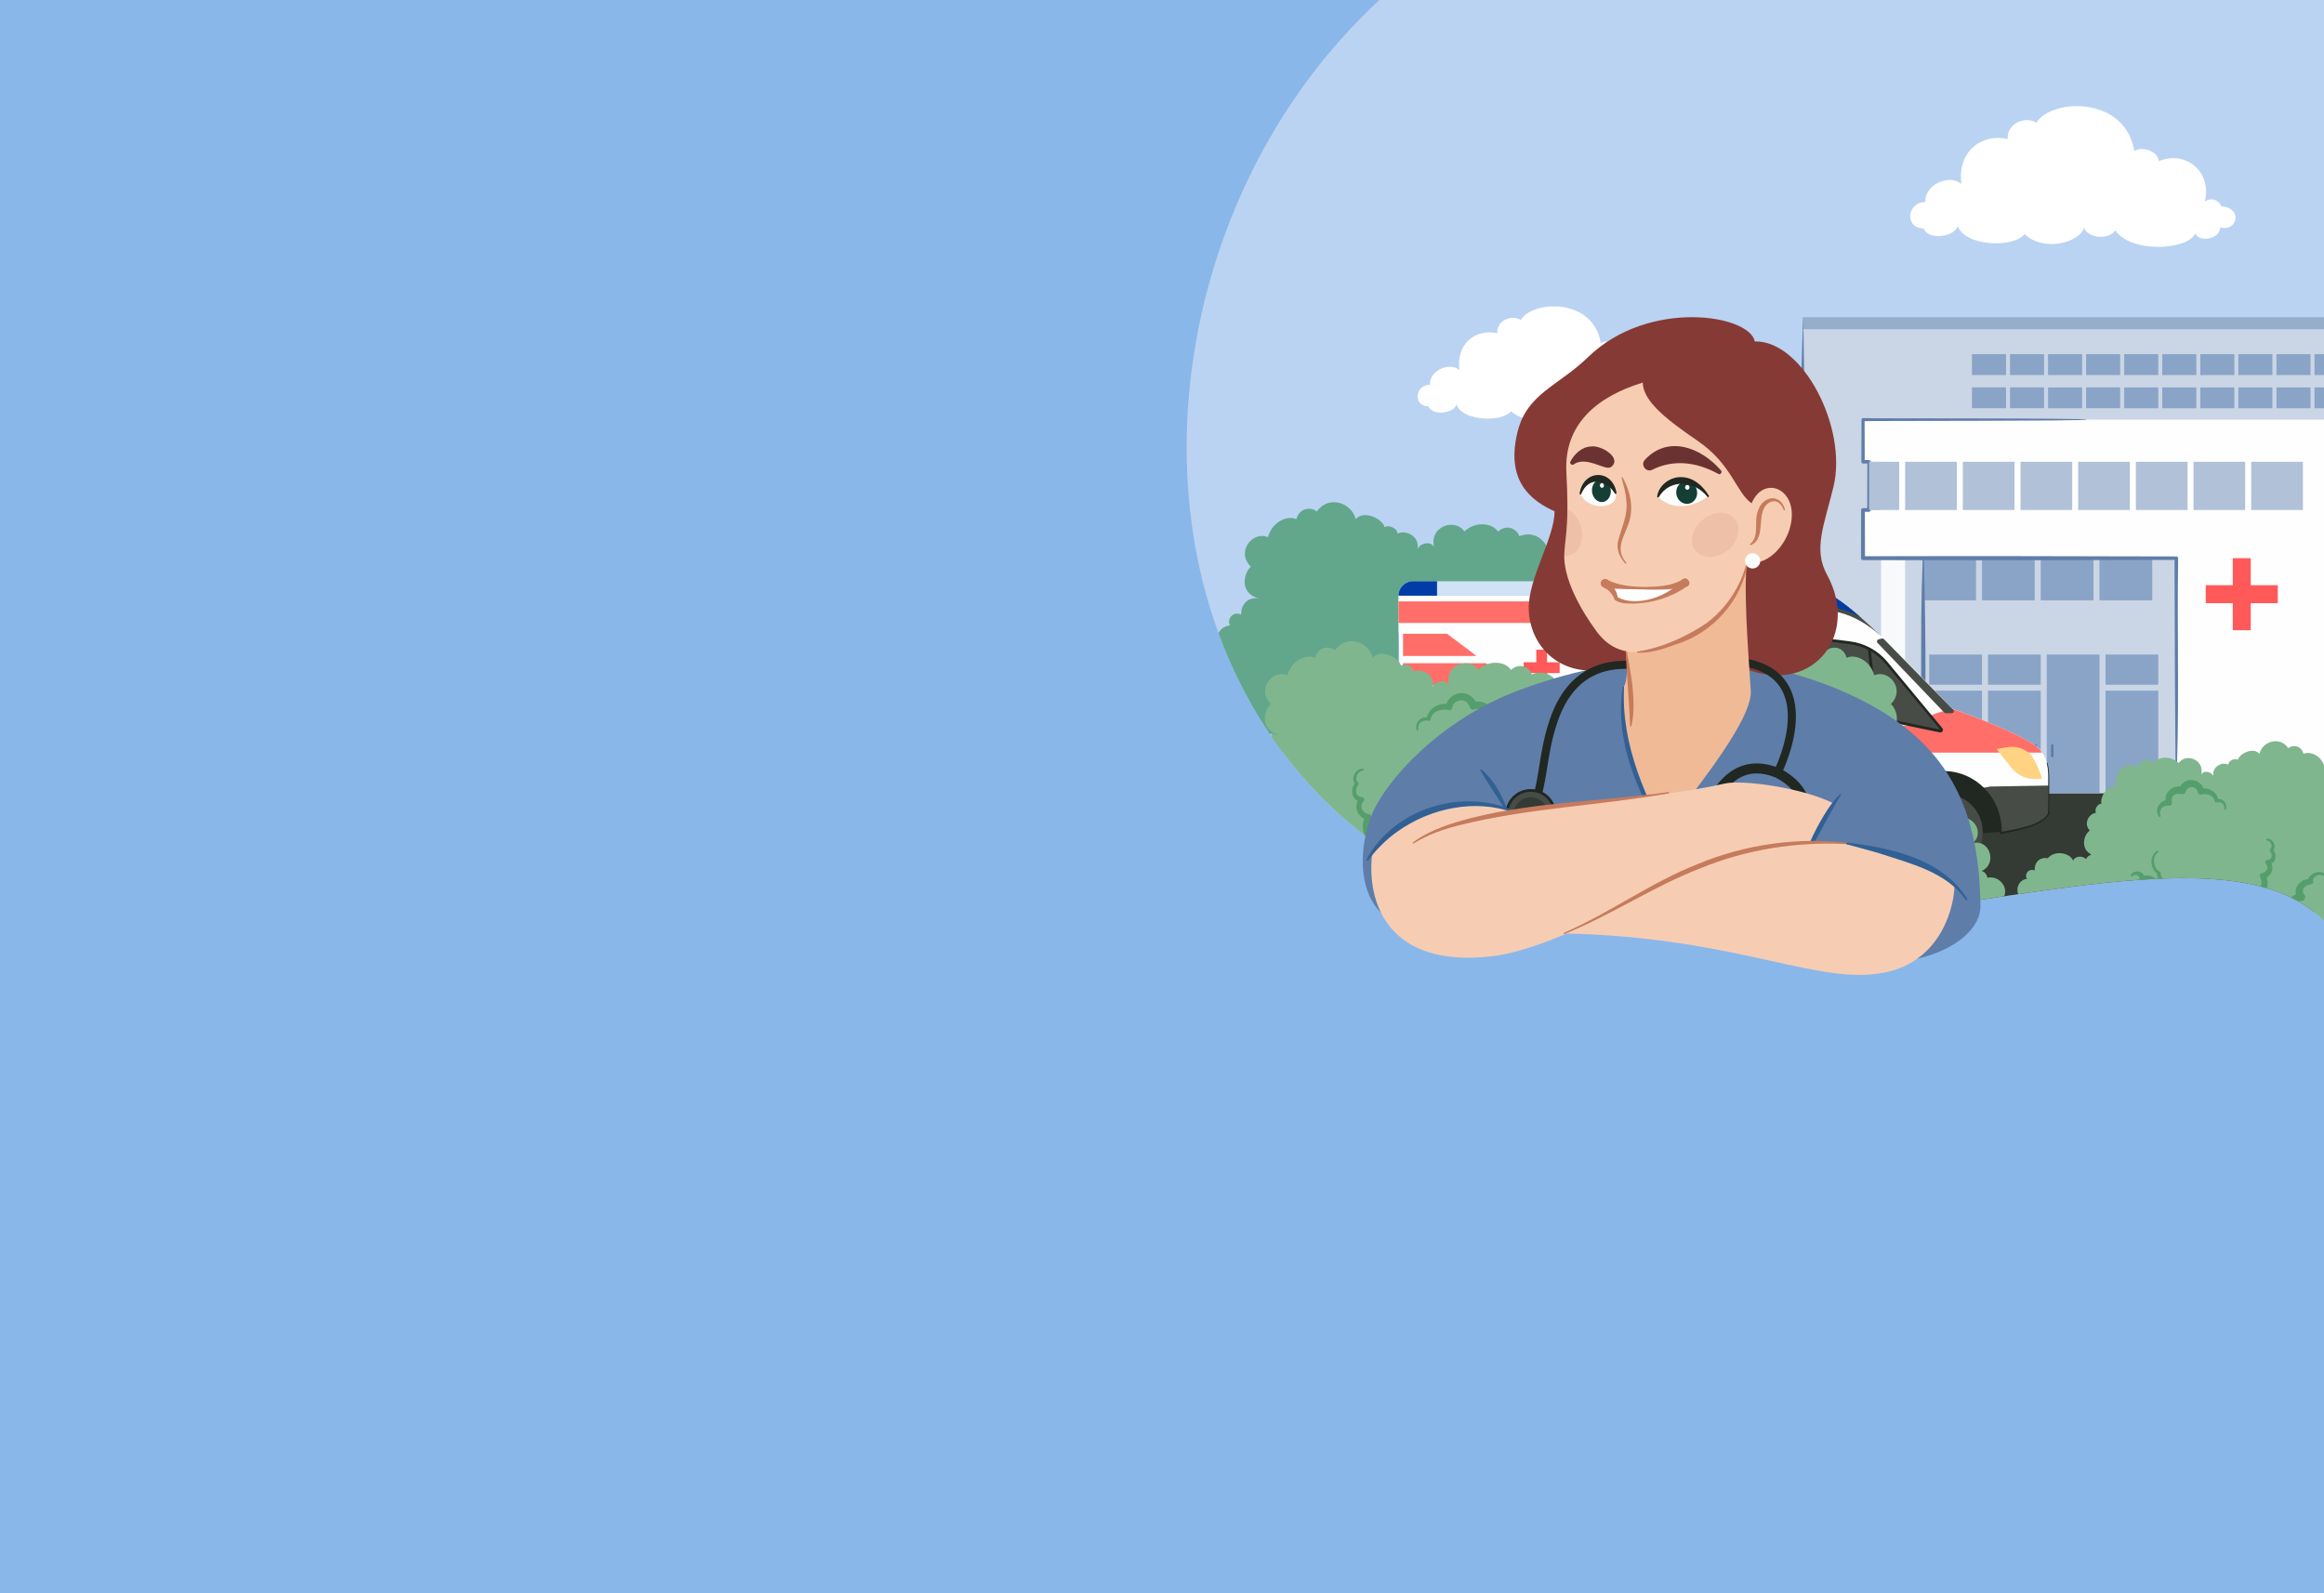 <?xml version="1.0" encoding="UTF-8"?> <svg xmlns="http://www.w3.org/2000/svg" xmlns:xlink="http://www.w3.org/1999/xlink" width="350" viewBox="0 0 350 240"><defs><style> .cls-1 { fill: #003da6; } .cls-2 { fill: #316094; } .cls-3 { clip-path: url(#clippath-6); } .cls-4 { clip-path: url(#clippath-7); } .cls-5 { clip-path: url(#clippath-17); } .cls-6 { clip-path: url(#clippath-15); } .cls-7 { fill: #7c9ac0; } .cls-8 { clip-path: url(#clippath-18); } .cls-9 { clip-path: url(#clippath-4); } .cls-10 { fill: #ff6e69; } .cls-11 { fill: #96aecc; } .cls-12 { fill: #fefefe; } .cls-13 { fill: #b0c1d8; } .cls-14 { fill: #cad5e5; } .cls-15 { fill: #212721; } .cls-16 { clip-path: url(#clippath-9); } .cls-17 { clip-path: url(#clippath-10); } .cls-18 { fill: #fff; } .cls-19 { fill: #89a4c6; } .cls-20 { fill: #f6cdb3; } .cls-21 { stroke-width: 1.21px; } .cls-21, .cls-22, .cls-23, .cls-24, .cls-25, .cls-26 { fill: none; } .cls-21, .cls-24, .cls-26 { stroke: #212721; stroke-linecap: round; } .cls-21, .cls-26 { stroke-linejoin: round; } .cls-27 { clip-path: url(#clippath-11); } .cls-28 { fill: #ff595a; } .cls-29 { fill: #863a35; } .cls-30 { clip-path: url(#clippath-1); } .cls-31 { fill: #153e35; } .cls-32 { fill: #c67b5c; } .cls-33 { fill: #ffd382; } .cls-34 { clip-path: url(#clippath-5); } .cls-35 { clip-path: url(#clippath-8); } .cls-36 { fill: #5e7da9; } .cls-37 { opacity: .1; } .cls-38 { clip-path: url(#clippath-3); } .cls-39 { fill: #bad3f2; } .cls-40 { fill: #474c47; } .cls-41 { clip-path: url(#clippath-12); } .cls-42 { clip-path: url(#clippath-14); } .cls-43 { fill: #549e6b; } .cls-44 { fill: #80b68e; } .cls-45 { fill: #f0ba97; } .cls-23 { stroke-width: .41px; } .cls-23, .cls-24, .cls-25 { stroke-miterlimit: 10; } .cls-23, .cls-25 { stroke: #8ab7e9; } .cls-46 { fill: #343a34; } .cls-47 { fill: #6a3331; } .cls-48 { fill: #d1e1f6; } .cls-49 { fill: #a8483d; } .cls-50 { fill: #62a78b; } .cls-51 { clip-path: url(#clippath-16); } .cls-52 { clip-path: url(#clippath-2); } .cls-53 { fill: #8ab7e9; } .cls-24 { stroke-width: 1.22px; } .cls-54 { fill: #f7f9fb; } .cls-55 { clip-path: url(#clippath-13); } .cls-25 { stroke-width: .1px; } .cls-26 { stroke-width: 1.51px; } .cls-56 { clip-path: url(#clippath); } </style><clipPath id="clippath"><path class="cls-39" d="M207.74,0c-32.48,30.03-39.09,83.58-12.76,115.6,43.66,53.08,131.69-.65,155.02,23.12V0h-142.26Z"></path></clipPath><clipPath id="clippath-1"><rect class="cls-22" x="287.7" y="15.98" width="48.99" height="21.2"></rect></clipPath><clipPath id="clippath-2"><rect class="cls-22" x="287.7" y="15.98" width="48.99" height="21.2"></rect></clipPath><clipPath id="clippath-3"><rect class="cls-22" x="241.55" y="47.78" width="113.43" height="71.78"></rect></clipPath><clipPath id="clippath-4"><rect class="cls-22" x="241.55" y="47.78" width="113.43" height="71.78"></rect></clipPath><clipPath id="clippath-5"><rect class="cls-22" x="210.48" y="83.76" width="98.14" height="47.23"></rect></clipPath><clipPath id="clippath-6"><rect class="cls-22" x="210.48" y="83.76" width="98.2" height="47.23"></rect></clipPath><clipPath id="clippath-7"><path class="cls-22" d="M210.62,89.73v34.7h16.01c0-2.89,3.03-5.24,6.78-5.24s6.78,2.35,6.78,5.24h28.72v-34.7h-58.28Z"></path></clipPath><clipPath id="clippath-8"><rect class="cls-22" x="210.48" y="83.76" width="98.2" height="47.23"></rect></clipPath><clipPath id="clippath-9"><path class="cls-22" d="M212.79,87.56c-1.2,0-2.17.97-2.17,2.17h58.28v-2.17h-56.12Z"></path></clipPath><clipPath id="clippath-10"><rect class="cls-22" x="210.48" y="83.76" width="98.2" height="47.23"></rect></clipPath><clipPath id="clippath-11"><rect class="cls-22" x="213.5" y="46.16" width="40.08" height="17.35"></rect></clipPath><clipPath id="clippath-12"><rect class="cls-22" x="213.5" y="46.16" width="40.08" height="17.35"></rect></clipPath><clipPath id="clippath-13"><rect class="cls-22" x="205.24" y="47.78" width="93.03" height="99.07"></rect></clipPath><clipPath id="clippath-14"><rect class="cls-22" x="205.24" y="47.78" width="93.03" height="99.07"></rect></clipPath><clipPath id="clippath-15"><rect class="cls-22" x="205.24" y="47.78" width="93.03" height="99.07"></rect></clipPath><clipPath id="clippath-16"><path class="cls-22" d="M235.9,71.12c.4,7.73-.06,8.99-.3,12.06-.3,3.83,2.47,8.71,4.87,11.96,3.95,5.35,9.79,2.43,13.25,1.01,5.12-2.11,8.38-6.48,9.47-11.59,2.44.92,5.62-1.88,6.45-5.35,1.32-5.53-3.99-7.82-5.85-3.4-2.34-1.61-2.93-5.83-8.11-9.39-4.32-2.97-8.26-5.87-8.28-8.78-6.9,2.11-11.88,6.29-11.5,13.49"></path></clipPath><clipPath id="clippath-17"><rect class="cls-22" x="232.11" y="76.32" width="29.72" height="7.6"></rect></clipPath><clipPath id="clippath-18"><rect class="cls-22" x="205.24" y="47.78" width="93.03" height="99.07"></rect></clipPath></defs><g id="hintergrund"><rect class="cls-53" width="350" height="240"></rect><g><path class="cls-39" d="M207.74,0c-32.48,30.03-39.09,83.58-12.76,115.6,43.66,53.08,131.69-.65,155.02,23.12V0h-142.26Z"></path><g class="cls-56"><path class="cls-50" d="M238.52,93.71c1.45-1.48-.02-3.57-1.28-3.56.49-.71-.42-1.96-1.09-1.87.39-1.32-1.27-3.93-3.02-3.39.84-2.43-1.48-5.32-4.33-4.11-.08-.69-1.58-2.12-3.21-.7-.64-1.11-3.1-1.79-5.07-.03-1.3-2.01-5.27-.87-4.56,2.36-.47-1-2.12-.58-2.49.31.42-2.02-1.94-2.99-3-2.31.02-.86-1.41-1.42-1.93-.99-.38-1.33-3.19-2.63-4.37-1.22-.6-2.5-4.12-3.68-5.86-1.13-.44-.54-2.47-.94-3.08,1.14-1.13-.59-3.57.17-4.28,2.71-2.18-.99-4.91,2.1-2.57,4.44-1.06.94-1.86,4.04,1.32,4.82-1.24-.31-2.78.34-2.78,2.4-1.26-.6-2.21.74-1.67,1.63-2.26.18-2.89,3.42-.69,4.19-2.66-.2-3.06,3.96-.25,4.4-.78.26-.87,2.02.23,2.27l-.06-.02c-.56,1.87,1.4,3.32,2.98,3.03-.51,1.32,2.13,3.55,4.15,2.4-.19,1.69,1.36,3.74,3.72,2.61-.31,1.07.6,3.19,3.41,2.15.3,1.07,3.07,1.43,3.59-.52,1.3.84,2.85-.03,2.89-.92.91,1.68,4.63,1.87,5.95-.43,1.41.04,2.9-.99,2.54-3.15,0,0,0,0,0,0,.46,1.38,2.02,2.46,4.01,1.21.19,1.57,2.06,1.67,2.58.61,1.55,2.06,5.05.69,4.44-1.89,1.43,2.68,5.67.53,4.38-2.44.26.21.66.22,1.04.08,1.61-.13,2.82-1.51,2.68-3.17.08-.2.13-.42.16-.63,1.96,1.56,5.13-1.08,3.47-3.59.82.46,2.37-.82,1.73-1.93l.03.06c2-.97,1.72-3.72.26-4.83Z"></path><path class="cls-50" d="M234.24,93.09c-1.29,1.61.38,3.55,1.63,3.41-.41.76.61,1.91,1.27,1.76-.26,1.36,1.66,3.79,3.35,3.07-.6,2.5,2.01,5.14,4.72,3.65.15.68,1.78,1.95,3.26.37.75,1.04,3.26,1.47,5.04-.48,1.5,1.87,5.33.34,4.3-2.8.56.95,2.17.36,2.44-.55-.22,2.05,2.23,2.78,3.21,1.99.06.86,1.54,1.28,2.02.79.52,1.28,3.44,2.29,4.47.78.85,2.43,4.46,3.25,5.94.53.49.49,2.55.68,2.95-1.45,1.19.47,3.54-.52,3.99-3.13,2.27.76,4.67-2.59,2.11-4.68.96-1.04,1.44-4.21-1.8-4.66,1.27.18,2.73-.61,2.53-2.67,1.31.47,2.12-.96,1.49-1.79,2.23-.4,2.53-3.69.26-4.24,2.66-.07,2.65-4.25-.19-4.4.75-.34.66-2.1-.46-2.23h.06c.37-1.91-1.73-3.16-3.27-2.71.38-1.36-2.48-3.32-4.37-1.97.02-1.71-1.73-3.59-3.97-2.22.21-1.1-.92-3.11-3.61-1.8-.4-1.04-3.2-1.11-3.52.88-1.37-.7-2.83.32-2.78,1.2-1.07-1.58-4.79-1.39-5.87,1.02-1.41.1-2.79,1.28-2.21,3.39,0,0,0,0,0,0-.6-1.33-2.25-2.25-4.11-.8-.35-1.55-2.22-1.46-2.63-.34-1.75-1.9-5.09-.18-4.23,2.33-1.69-2.52-5.7.04-4.11,2.86-.29-.19-.68-.15-1.04.02-1.59.29-2.65,1.79-2.35,3.42-.06.21-.09.43-.1.65-2.1-1.35-5,1.59-3.09,3.92-.86-.37-2.27,1.06-1.53,2.09l-.04-.06c-1.89,1.16-1.34,3.88.23,4.83Z"></path><g id="Wolke"><g class="cls-30"><g class="cls-52"><path class="cls-18" d="M304.93,35.27c2.8,2.72,8.31,1.31,8.95-1.02.25,1.4,3.42,2.15,4.71.45,2.2,3.4,10.77,3.07,12.04.47.56,1.43,3.74.85,3.74-.92,2.46.77,3.61-2.91.11-3.19.03-.49-1.22-1.59-2.43-.68,1.15-4.53-2.97-7.82-6.95-6.09-.08-1.67-2.72-2.27-3.67-1.53-1.35-8.38-12.5-7.94-14.73-4.29-1.84-1.07-4.53.25-4.33,2.47-4.1-.9-7.64,2.05-6.97,6.79-1.69-1.59-5.65.06-5.42,2.7-2.7-.06-3.3,3.89-.29,3.98.72,1.89,4.89,1.23,5.14-.41.96,3.06,8.26,3.45,10.07,1.28"></path></g></g></g><path class="cls-46" d="M236.46,111.75c42.4-6.77,96.81-2.89,112.83,1.68v23.93h-112.83v-25.61Z"></path><g id="Krankenhaus"><g class="cls-38"><polygon class="cls-14" points="351.33 116.75 271.5 116.75 271.5 49.6 351.33 49.6 351.33 53.35 350.99 53.35 350.99 56.49 351.33 56.49 351.33 58.36 350.99 58.36 350.99 61.5 351.33 61.5 351.33 116.75"></polygon><polygon class="cls-12" points="280.57 63.21 280.57 69.56 283.29 69.56 283.29 76.82 280.57 76.82 280.57 84.08 289.65 84.08 289.65 119.47 354.98 119.47 354.98 63.21 280.57 63.21"></polygon><rect class="cls-14" x="289.65" y="84.08" width="38.11" height="35.39"></rect><rect class="cls-54" x="283.29" y="84.08" width="3.63" height="35.39"></rect><path class="cls-19" d="M289.65,84.08h7.94v6.35h-7.94v-6.35ZM298.49,90.43h7.94v-6.35h-7.94v6.35ZM307.34,90.43h7.94v-6.35h-7.94v6.35ZM316.19,90.43h7.94v-6.35h-7.94v6.35Z"></path><g class="cls-9"><path class="cls-36" d="M327.67,119.47c-.11-11.8-.16-23.59-.18-35.39l.26.26c-11.77.05-35.42.07-47.19.03-.16,0-.29-.13-.29-.29l.02-7.26c0-.15.12-.28.28-.28h.91s-.27.28-.27.28l.02-7.26.26.26h-.91c-.14,0-.26-.12-.25-.26l.02-6.35c0-.13.1-.23.23-.23.09.09,33.71-.03,33.69.23.06.23-33.63.17-33.69.23l.23-.23.02,6.35-.26-.25c.4.04,1.18-.16,1.16.25,0,0,.02,7.26.02,7.26,0,.44-.77.23-1.18.28l.28-.28.02,7.26-.29-.29c11.76-.04,35.43-.02,47.19.03.15,0,.26.12.26.26-.18,11.62.26,24.29-.35,35.39"></path><path class="cls-13" d="M286.92,69.56h7.78v7.26h-7.78v-7.26ZM295.61,76.82h7.78v-7.26h-7.78v7.26ZM304.3,76.82h7.78v-7.26h-7.78v7.26ZM312.98,76.82h7.78v-7.26h-7.78v7.26ZM321.67,76.82h7.78v-7.26h-7.78v7.26ZM330.35,76.82h7.78v-7.26h-7.78v7.26ZM339.04,76.82h7.78v-7.26h-7.78v7.26ZM281.48,76.82h4.54v-7.26h-4.54v7.26Z"></path><polygon class="cls-28" points="343.04 88.15 338.97 88.15 338.97 84.08 336.26 84.08 336.26 88.15 332.19 88.15 332.19 90.86 336.26 90.86 336.26 94.93 338.97 94.93 338.97 90.86 343.04 90.86 343.04 88.15"></polygon><rect class="cls-14" x="241.55" y="81.36" width="29.95" height="35.39"></rect><rect class="cls-11" x="241.55" y="79.54" width="29.95" height="1.81"></rect><rect class="cls-11" x="271.5" y="47.78" width="79.84" height="1.81"></rect><path class="cls-19" d="M298.49,119.47h-7.94v-15.43h7.94v15.43ZM307.34,98.6h-7.94v4.54h7.94v-4.54ZM325.04,98.6h-7.94v4.54h7.94v-4.54ZM298.49,98.6h-7.94v4.54h7.94v-4.54ZM317.1,119.47h7.94v-15.43h-7.94v15.43ZM299.4,119.47h7.94v-15.43h-7.94v15.43ZM308.25,119.47h7.94v-20.87h-7.94v20.87Z"></path><path class="cls-19" d="M251.31,100.42h8.17v16.33h-8.17v-16.33ZM259.93,116.75h8.17v-16.33h-8.17v16.33Z"></path><path class="cls-19" d="M331.37,53.35h5.13v3.14h-5.13v-3.14ZM325.64,55.79v.7h5.13v-3.14h-5.13v2.44ZM314.17,55.19v1.3h5.13v-3.14h-5.13v1.84ZM319.91,55.49v1h5.13v-3.14h-5.13v2.14ZM296.98,54.29v2.2h5.13v-3.14h-5.13v.93ZM308.44,54.89v1.6h5.13v-3.14h-5.13v1.54ZM302.71,54.59v1.9h5.13v-3.14h-5.13v1.24ZM337.1,56.49h5.13v-3.14h-5.13v3.14ZM348.57,56.49h2.76v-3.14h-2.76v3.14ZM342.84,56.49h5.13v-3.14h-5.13v3.14ZM314.17,60.19v1.3h5.13v-3.14h-5.13v1.84ZM308.44,59.9v1.6h5.13v-3.14h-5.13v1.54ZM296.98,59.29v2.2h5.13v-3.14h-5.13v.94ZM302.71,59.59v1.9h5.13v-3.14h-5.13v1.24ZM319.91,60.5v1h5.13v-3.14h-5.13v2.14ZM325.64,60.8v.7h5.13v-3.14h-5.13v2.44ZM331.37,61.1v.4h5.13v-3.14h-5.13v2.74ZM342.84,61.5h5.13v-3.14h-5.13v3.14ZM348.57,61.5h2.76v-3.14h-2.76v3.14ZM337.1,61.5h5.13v-3.14h-5.13v3.14Z"></path><rect class="cls-36" x="306.35" y="112.15" width=".38" height="1.88"></rect><rect class="cls-36" x="308.89" y="112.15" width=".38" height="1.88"></rect><path class="cls-36" d="M271.58,47.78c.39,19.95.16,48.73,0,68.97,0,.11-.18.12-.18,0,.01-20.18-.72-49.59.18-68.97"></path><path class="cls-36" d="M289.73,84.08c.33,11.79.38,23.79-.09,35.48-.4-8.75-.31-17.79-.29-26.63.04-2.95.1-5.9.21-8.85,0-.1.17-.11.17,0"></path></g></g></g><g id="Rettungswagen_weniger_Details_" data-name="Rettungswagen (weniger Details)"><g class="cls-34"><g class="cls-3"><path class="cls-12" d="M306.4,112.23c-2.96-1.98-9.18-4.34-12.41-5.49-15.34-15.93-18.36-18.91-25.08-18.91v37.32l15.6.36v-.23c0-4.93,3.77-8.95,8.4-8.95s8.4,4.01,8.4,8.95v.19c2.95-.5,7.21-1.52,7.21-3.19,0-2.08-.02-3.07,0-4.07.03-1.61.21-4.44-2.12-5.99"></path><path class="cls-15" d="M300.22,125.29c0-4.42-3.28-8-7.32-8s-7.32,3.58-7.32,8h14.64Z"></path><path class="cls-15" d="M301.31,125.29c0-4.93-3.77-8.95-8.4-8.95s-8.4,4.01-8.4,8.95v1.42"></path><path class="cls-15" d="M226.62,124.43h13.55c0-2.89-3.03-5.24-6.78-5.24s-6.78,2.35-6.78,5.24"></path><path class="cls-40" d="M239.09,125.29c0,3.14-2.55,5.69-5.69,5.69s-5.69-2.55-5.69-5.69,2.55-5.69,5.69-5.69,5.69,2.55,5.69,5.69"></path><path class="cls-46" d="M237.06,125.29c0,2.02-1.64,3.66-3.66,3.66s-3.66-1.64-3.66-3.66,1.64-3.66,3.66-3.66,3.66,1.64,3.66,3.66"></path><path class="cls-15" d="M236.59,125.29c0,1.76-1.43,3.19-3.19,3.19s-3.19-1.43-3.19-3.19,1.43-3.19,3.19-3.19,3.19,1.43,3.19,3.19"></path><path class="cls-7" d="M235.87,126.02c-.11-.03-.17-.14-.15-.24.02-.1.12-.17.23-.16.11.01.19.12.17.24-.03.12-.14.19-.25.16M235.85,126.6c.05-.11.01-.24-.09-.28-.1-.04-.22,0-.27.09-.05.09-.02.21.07.27.09.06.22.03.28-.08M235.38,127.24c.08-.09.08-.22,0-.29-.09-.07-.21-.07-.28,0-.07.07-.08.19,0,.28.07.09.21.09.29,0M234.75,127.72c.1-.06.14-.19.07-.28-.06-.09-.19-.13-.27-.07-.09.05-.13.16-.08.27.04.1.17.15.28.09M234.01,128c.12-.03.19-.14.15-.25-.03-.11-.14-.17-.24-.15-.1.02-.17.12-.16.23.01.11.13.19.24.16M233.22,128.06c.12,0,.22-.08.22-.2,0-.11-.09-.2-.19-.21-.1,0-.2.07-.21.18-.02.11.07.22.19.22M232.45,127.9c.11.05.23-.02.26-.13.03-.11-.03-.21-.12-.25-.1-.03-.21.01-.26.11-.05.1,0,.23.12.27M231.75,127.53c.1.08.23.05.29-.05.06-.1.03-.21-.05-.28-.08-.06-.21-.05-.28.04-.08.08-.06.22.04.29M231.19,126.97c.07.1.21.11.29.03.08-.08.09-.2.03-.28-.06-.08-.19-.1-.28-.04-.1.06-.12.19-.04.29M230.81,126.28c.04.12.17.16.27.11.1-.05.14-.16.11-.26-.04-.1-.15-.15-.26-.12-.11.03-.17.15-.12.26M230.63,125.51c0,.12.12.2.23.19.11-.02.18-.12.18-.22,0-.1-.1-.19-.21-.19-.11,0-.2.1-.19.22M230.68,124.72c-.02.12.06.23.17.24.11.01.21-.06.23-.16.03-.1-.04-.21-.15-.24-.11-.03-.22.04-.25.16M230.95,123.98c-.05.11-.01.24.09.28.1.04.22,0,.27-.09.05-.09.02-.21-.07-.27-.09-.06-.22-.03-.28.08M231.42,123.34c-.08.09-.08.22,0,.29.09.07.21.07.28,0,.07-.07.08-.19,0-.28-.07-.09-.21-.09-.29,0M232.05,122.86c-.11.06-.14.19-.07.28s.19.13.27.07c.09-.05.13-.16.08-.27-.04-.1-.17-.15-.28-.09M232.79,122.58c-.12.03-.19.14-.15.25.03.11.14.17.24.15.1-.02.17-.12.16-.23-.01-.11-.13-.19-.24-.16M233.58,122.52c-.12,0-.22.08-.22.2,0,.11.09.2.19.21.1,0,.2-.07.21-.18.02-.11-.07-.22-.19-.22M234.35,122.68c-.11-.05-.23.02-.26.13-.03.11.03.21.12.25.1.03.21-.01.26-.11.05-.1,0-.23-.12-.27M235.05,123.06c-.1-.08-.23-.05-.29.05-.06.1-.03.21.05.28.08.06.21.05.28-.04.08-.09.06-.22-.04-.29M235.61,123.61c-.07-.1-.21-.11-.29-.03-.08.08-.09.2-.03.28.06.08.19.1.28.04.1-.06.12-.19.04-.29M235.99,124.3c-.04-.12-.17-.16-.27-.11-.1.05-.14.16-.11.26.04.1.15.15.26.12.11-.03.17-.15.12-.26M236.17,125.07c0-.12-.12-.2-.23-.19-.11.02-.18.12-.18.22,0,.1.1.19.21.19.11,0,.2-.1.19-.22"></path><path class="cls-40" d="M298.6,125.29c0,3.14-2.55,5.69-5.69,5.69s-5.69-2.55-5.69-5.69,2.55-5.69,5.69-5.69,5.69,2.55,5.69,5.69"></path><path class="cls-46" d="M296.56,125.29c0,2.02-1.64,3.66-3.66,3.66s-3.66-1.64-3.66-3.66,1.64-3.66,3.66-3.66,3.66,1.64,3.66,3.66"></path><path class="cls-15" d="M296.09,125.29c0,1.76-1.43,3.19-3.19,3.19s-3.19-1.43-3.19-3.19,1.43-3.19,3.19-3.19,3.19,1.43,3.19,3.19"></path><path class="cls-7" d="M295.37,126.02c-.11-.03-.17-.14-.15-.24.02-.1.12-.17.23-.16.11.01.19.12.17.24-.03.12-.14.19-.25.16M295.35,126.6c.05-.11.01-.24-.09-.28-.1-.04-.22,0-.27.09-.05.09-.02.21.07.27.09.06.22.03.28-.08M294.88,127.24c.08-.09.08-.22,0-.29-.09-.07-.21-.07-.28,0-.07.07-.08.19,0,.28.07.09.21.09.29,0M294.25,127.72c.1-.06.14-.19.07-.28-.06-.09-.19-.13-.27-.07-.09.05-.13.16-.08.27.04.1.17.15.28.09M293.52,128c.12-.03.19-.14.15-.25-.03-.11-.14-.17-.24-.15-.1.02-.17.12-.16.23.01.11.13.19.24.16M292.73,128.06c.12,0,.22-.08.22-.2,0-.11-.09-.2-.19-.21-.1,0-.2.07-.21.18-.02.11.07.22.19.22M291.95,127.9c.11.05.23-.02.26-.13.03-.11-.03-.21-.12-.25-.1-.03-.21.01-.26.11-.05.1,0,.23.12.27M291.26,127.53c.1.08.23.05.29-.05.06-.1.03-.21-.05-.28-.08-.06-.21-.05-.28.04-.08.08-.06.22.04.29M290.7,126.97c.07.1.21.11.29.03.08-.08.09-.2.03-.28-.06-.08-.19-.1-.28-.04-.1.06-.12.19-.04.29M290.31,126.28c.04.12.17.16.27.11.1-.05.14-.16.11-.26-.04-.1-.15-.15-.26-.12-.11.03-.17.15-.12.26M290.14,125.51c0,.12.12.2.23.19.11-.02.18-.12.18-.22,0-.1-.1-.19-.21-.19-.11,0-.2.1-.19.22M290.18,124.72c-.02.12.06.23.17.24.11.01.21-.06.23-.16.03-.1-.04-.21-.15-.24-.11-.03-.22.04-.25.16M290.46,123.98c-.05.11-.01.24.09.28.1.04.22,0,.27-.09.05-.09.02-.21-.07-.27-.09-.06-.22-.03-.28.08M290.93,123.34c-.08.09-.08.22,0,.29.09.07.21.07.28,0,.07-.07.08-.19,0-.28-.07-.09-.21-.09-.29,0M291.55,122.86c-.11.06-.14.19-.07.28.06.09.19.13.27.07.09-.05.13-.16.08-.27-.04-.1-.17-.15-.28-.09M292.29,122.58c-.12.03-.19.14-.15.25.03.11.14.17.24.15.1-.02.17-.12.16-.23-.01-.11-.13-.19-.24-.16M293.08,122.52c-.12,0-.22.08-.22.2,0,.11.09.2.19.21.1,0,.2-.07.21-.18.02-.11-.07-.22-.19-.22M293.86,122.68c-.11-.05-.23.02-.26.13-.03.11.03.21.12.25.1.03.21-.01.26-.11.05-.1,0-.23-.12-.27M294.55,123.06c-.1-.08-.23-.05-.29.05-.06.1-.03.21.05.28.08.06.21.05.28-.04.08-.09.06-.22-.04-.29M295.11,123.61c-.07-.1-.21-.11-.29-.03-.08.08-.09.2-.03.28.06.08.19.1.28.04.1-.06.12-.19.04-.29M295.5,124.3c-.04-.12-.17-.16-.27-.11-.1.05-.14.16-.11.26.04.1.15.15.26.12.11-.03.17-.15.12-.26M295.67,125.07c0-.12-.12-.2-.23-.19-.11.02-.18.12-.18.22,0,.1.1.19.21.19.11,0,.2-.1.19-.22"></path><path class="cls-46" d="M235.43,125.29c0,1.12-.91,2.03-2.03,2.03s-2.03-.91-2.03-2.03.91-2.03,2.03-2.03,2.03.91,2.03,2.03"></path><path class="cls-12" d="M240.18,124.43c0-2.89-3.03-5.24-6.78-5.24s-6.78,2.35-6.78,5.24h-16.01v-34.7h58.28v34.7h-28.72Z"></path></g><g class="cls-4"><polygon class="cls-28" points="234.89 99.76 232.99 99.76 232.99 97.87 231.37 97.87 231.37 99.76 229.47 99.76 229.47 101.39 231.37 101.39 231.37 103.29 232.99 103.29 232.99 101.39 234.89 101.39 234.89 99.76"></polygon><path class="cls-10" d="M222.36,98.81h-11.06v-3.34h6.64l4.42,3.34ZM223.79,99.9h-12.5v3.34h16.92l-4.42-3.34ZM229.65,104.33h-18.35v3.34h22.77l-4.42-3.34ZM268.9,90.59h-58.28v3.25h58.28v-3.25ZM269.85,109.3h-59.24v4.07h59.24v-4.07Z"></path><path class="cls-15" d="M259.56,102.81h-7.59c-.75,0-1.36-.61-1.36-1.36v-7.59c0-.75.61-1.36,1.36-1.36h7.59c.75,0,1.36.61,1.36,1.36v7.59c0,.75-.61,1.36-1.36,1.36"></path><path class="cls-40" d="M255.21,93.05h-3.24c-.45,0-.81.36-.81.81v7.59c0,.45.36.81.81.81h3.24v-9.22Z"></path><path class="cls-40" d="M259.56,93.05h-3.94v9.22h3.94c.45,0,.81-.36.81-.81v-7.59c0-.45-.36-.81-.81-.81"></path><path class="cls-25" d="M263.47,108.15c-.67,0-1.22-.55-1.22-1.22s.55-1.22,1.22-1.22h4.07v2.44h-4.07Z"></path><line class="cls-24" x1="263.6" y1="106.93" x2="268.12" y2="106.93"></line></g><g class="cls-35"><path class="cls-39" d="M225.27,125.79h-14.38l-.27-1.36h16.01c0,.75-.61,1.36-1.36,1.36"></path><path class="cls-48" d="M268.9,87.56h-56.12c-1.2,0-2.17.97-2.17,2.17h58.28v-2.17Z"></path></g><g class="cls-16"><rect class="cls-1" x="210.62" y="87.56" width="5.8" height="2.17"></rect></g><g class="cls-17"><path class="cls-40" d="M299.73,118.48l-1.16.21c1.68,1.64,2.74,3.99,2.74,6.6v.19c2.95-.5,7.21-1.52,7.21-3.19,0-2-.02-3,0-3.96l-8.79.15Z"></path><path class="cls-40" d="M268.9,121.32h16.47c.54-1.15,1.3-2.16,2.23-2.97l-1.54-.22-17.16-.2v3.38Z"></path><path class="cls-10" d="M306.4,112.23c-2.92-1.95-9-4.27-12.27-5.43-2.89.44-6.92,2.5-6.92,2.5h-17.36v4.07h37.7c-.29-.42-.67-.8-1.16-1.13"></path><path class="cls-15" d="M292.24,110.33s-.05,0-.08,0l-17.06-3.53c-1.1-.23-1.94-1.13-2.08-2.25l-.87-6.9c-.05-.42.08-.83.35-1.15.28-.31.68-.5,1.09-.5.06,0,.12,0,.18.01l4.82.6c2.23.28,4.24,1.38,5.67,3.11l8.26,9.97c.1.12.12.28.05.42-.07.14-.2.23-.35.23"></path><path class="cls-40" d="M282.87,107.98l9.34,1.93-8.24-9.93c-.63-.76-1.38-1.39-2.21-1.88l1.11,9.88Z"></path><path class="cls-40" d="M281.32,97.87c-.86-.44-1.79-.73-2.77-.85l-4.82-.6s-.09,0-.13,0c-.3,0-.59.13-.79.36-.2.23-.29.52-.25.83l.87,6.9c.12.94.83,1.71,1.76,1.9l7.26,1.5-1.13-10.03Z"></path><path class="cls-40" d="M283.41,96.18l-.5.13c-.23.06-.31.35-.15.53l10.05,10.5c.06.06.14.1.23.1h.89c.29,0,.43-.36.21-.56l-.14-.12s-.01-.01-.02-.02l-10.26-10.47c-.08-.08-.2-.11-.31-.08"></path><path class="cls-33" d="M300.69,112.84l2.23,2.81c.94,1.19,2.42,1.83,3.93,1.7l.7-.06s-1.01-3.22-2.08-3.95c-1.75-1.2-2.72-.88-4.78-.5"></path><path class="cls-40" d="M270.08,87.87v2.56c0,.53.4.97.93,1.01,4.56.4,7.93.49,12.24,4.36-6.12-5.92-9.08-7.68-13.17-7.93"></path><path class="cls-1" d="M272.9,88.35c-.63-.16-1.36-.3-2.22-.44-.02,0-.05,0-.07,0v2.51c0,.24.19.45.43.47l.71.06c3.03.26,5.61.48,8.36,1.95-2.91-2.55-5.05-3.9-7.22-4.55"></path><line class="cls-23" x1="268.9" y1="87.56" x2="268.9" y2="125.15"></line><path class="cls-28" d="M266.16,87.56h-3.17v-2.22c0-.88.71-1.59,1.59-1.59s1.59.71,1.59,1.59v2.22Z"></path><path class="cls-11" d="M266.2,86.55h-3.25c-.22,0-.41.18-.41.41v.61h4.07v-.61c0-.22-.18-.41-.41-.41"></path><path class="cls-15" d="M272.55,125.19c2.99.03,8.97.11,11.96.17l-.17.16c-.05-2.33.74-4.69,2.29-6.44,5.57-6.24,14.88-1.73,14.84,6.2v.19s-.16-.14-.16-.14c1.92-.39,5.99-.94,7.04-2.67.14-.24.07-.66.09-.92,0-.62.01-2.29.02-2.93,0-1.3.12-2.61-.22-3.87,0-.03,0-.06.04-.07.03,0,.06,0,.07.04.35,1.27.26,2.6.27,3.9v1.95s.02.98.02.98c-.03.3.06.72-.1,1-1.02,1.83-5.21,2.47-7.17,2.89-.2.02-.18-.2-.19-.33-.01-7.66-8.89-11.9-14.25-5.98-1.49,1.68-2.26,3.94-2.25,6.19,0,.09-.08.17-.17.16-2.97-.09-8.98-.28-11.95-.39-.06,0-.06-.11,0-.1"></path><path class="cls-53" d="M225.27,125.84c-4.79.07-9.59.13-14.38.14-.09,0-.17-.06-.18-.15l-.27-1.35s0-.03,0-.04c-.03-4.21.01-10.29.03-14.56l.11-14.56c0-.07.11-.07.11,0,.06,8.38.18,20.97.13,29.09l.27,1.36-.18-.15c2.4,0,4.79.03,7.19.04,2.4.01,4.79.06,7.19.09.06,0,.07.11,0,.1"></path></g></g></g><g id="Wolke-2" data-name="Wolke"><g class="cls-27"><g class="cls-41"><path class="cls-18" d="M227.59,61.94c2.29,2.23,6.8,1.07,7.32-.84.21,1.14,2.8,1.76,3.86.37,1.8,2.78,8.81,2.51,9.85.38.46,1.17,3.06.7,3.06-.75,2.02.63,2.95-2.38.09-2.61.03-.4-1-1.3-1.99-.56.94-3.7-2.43-6.4-5.69-4.99-.07-1.37-2.22-1.86-3-1.25-1.11-6.86-10.23-6.5-12.05-3.51-1.5-.87-3.71.2-3.54,2.02-3.36-.74-6.25,1.68-5.7,5.55-1.39-1.3-4.62.05-4.43,2.21-2.21-.05-2.7,3.18-.24,3.26.59,1.54,4,1,4.21-.33.78,2.51,6.76,2.82,8.24,1.05"></path></g></g></g><path class="cls-44" d="M171.4,138.72s-.05-.04-.08-.05c.18-.02.34-.07.49-.13.04.06.09.12.14.18h132.27c.05-.06.1-.12.14-.18.15.06.31.11.49.13-.03.01-.06.03-.08.05h45.25v-23.41c-.61-1.68-2.29-2.17-3.1-1.75-.45-1.55-1.96-1.25-2.29-.85-1.3-1.9-3.91-1.02-4.36.84-.88-1.05-2.97-.08-3.25.91-.39-.32-1.45.1-1.43.74-.79-.51-2.54.21-2.23,1.72-.27-.66-1.5-.97-1.85-.23.53-2.4-2.42-3.25-3.39-1.75-1.46-1.31-3.29-.8-3.77.02-1.21-1.06-2.33,0-2.39.52-2.12-.9-3.85,1.25-3.22,3.06-1.3-.41-2.54,1.53-2.25,2.52-.5-.06-1.17.86-.81,1.39-.94,0-2.03,1.55-.95,2.65-1.09.82-1.3,2.87.19,3.59l.02-.04s-.04.09-.06.13c-.29.09-.56.28-.72.63-.73-.68-1.81-.3-1.94.26-.39-1.17-2.73-1.7-3.82-.39-.92-.19-2.02.33-1.97,1.85-.94-.4-1.6.61-1.17,1.25-1.65.2-2.01,2.6-.37,3.09-.4-.01-.71.11-.96.3-.63-.59-1.55-.81-2.44-.2,1.37-1.59-.33-3.79-2.18-3.35-.1-.51-.46-.98-.89-1,2.58-1.18,1.07-5.06-1.43-4.15,1.91-1.33.43-4.27-1.79-3.84.28-1-.99-2.03-2.04-1.12-.45-1.6-1.61-2.04-2.62-1.82-.2-.9-.91-1.66-2.06-1.57,2.14-.75,1.53-3.9-.67-4.07.53-.86-.4-2.17-1.62-1.59,0-2.01-1.5-2.64-2.71-2.34,3.09-.75,2.32-3.77,1.29-4.68,2.28-2.27-.38-5.28-2.5-4.32-.69-2.47-3.06-3.21-4.16-2.63-.59-2.02-2.57-1.64-2.99-1.11-1.7-2.48-5.12-1.33-5.7,1.1-1.15-1.37-3.88-.1-4.25,1.19-.51-.42-1.9.13-1.87.96-1.03-.67-3.32.28-2.91,2.24-.35-.86-1.96-1.27-2.42-.3.69-3.14-3.16-4.24-4.43-2.29-1.91-1.71-4.31-1.05-4.93.03-1.59-1.38-3.04,0-3.12.68-2.77-1.18-5.03,1.63-4.21,4-.14-.04-.28-.06-.42-.06-.27-.64-.97-1.16-2.28-.99v-.8c-.2.08-.37.2-.5.33-.13-.13-.3-.24-.5-.33v.8c-1.32-.17-2.02.35-2.28.99-.14,0-.28.02-.42.06.82-2.36-1.44-5.17-4.21-4-.08-.67-1.53-2.06-3.12-.68-.62-1.08-3.01-1.74-4.93-.03-1.27-1.95-5.12-.85-4.43,2.29-.45-.97-2.06-.56-2.42.3.41-1.97-1.88-2.91-2.91-2.24.02-.84-1.37-1.38-1.87-.96-.37-1.29-3.1-2.56-4.25-1.19-.58-2.43-4-3.58-5.7-1.1-.43-.53-2.4-.91-2.99,1.11-1.1-.57-3.48.16-4.16,2.63-2.12-.96-4.77,2.05-2.5,4.32-1.03.91-1.81,3.93,1.29,4.68-1.21-.3-2.7.33-2.71,2.34-1.22-.58-2.15.72-1.62,1.59-2.2.17-2.81,3.33-.67,4.07-1.15-.09-1.86.67-2.06,1.57-1.01-.22-2.17.22-2.62,1.82-1.05-.91-2.32.12-2.04,1.12-2.22-.44-3.7,2.5-1.79,3.84-2.5-.91-4.01,2.97-1.43,4.15-.43.02-.78.48-.89,1-1.84-.44-3.55,1.75-2.18,3.35l-3.27,3.18ZM216.3,130.98c.01-.06.02-.11.03-.17,0,0,.01.02.02.03-.02.05-.04.1-.04.14ZM259.81,130.84s.01-.02.02-.03c0,.06.01.11.03.17,0-.04-.02-.09-.04-.14ZM332.9,137.86s0-.01.01-.02c0,.04,0,.08.02.13,0-.03-.02-.07-.03-.11Z"></path><g><g><path class="cls-43" d="M277.17,139.06c-1.67.92-3.79-.86-3.48-2.68.08-.62.4-1.18.8-1.63l.03.67c-1.83-1.66-1.22-4.6,1.27-5.12,0,0-.32.85-.32.85-1.3-1.84-.06-4.43,2.23-4.39,0,0-.35.89-.35.89-.68-.76-.72-1.87-.18-2.69.52-.76,1.41-1.04,2.25-1.14,0,0-.33.48-.33.48-.11-1.79,2.49-2.63,3.56-1.33,0,0-.4.05-.4.05.57-1,2.17-1.46,2.96-.44.05.07.03.16-.04.21-.08.05-.18.02-.22-.06-.58-.73-1.92-.26-2.26.53-.07.15-.28.18-.39.06-.62-.67-1.7-.42-2.22.23-.44.43.04.83-.46,1.04-.68.12-1.39.39-1.67.88-.28.42-.18,1.11.15,1.44.2.22.19.56-.03.76-.09.08-.21.13-.32.14-1.5,0-2.11,1.58-1.37,2.71.17.26.1.61-.16.78-.73.26-1.52.55-1.69,1.38-.16.66.12,1.55.58,2.04.2.17.22.48.03.67-1.62,1.34-.09,4.07,1.91,3.42.16-.07.27.18.12.26h0Z"></path><path class="cls-43" d="M249.41,138.75c.62-.45.9-1.25.53-1.93-.07-.15-.01-.33.13-.4.68-.23,1.25-.8,1.47-1.48.23-.65.07-1.3-.36-1.76l.71.04-.04.04-.65-.79c.28-.2.1-.79-.17-1-.1-.09-.18-.1-.19-.1-.27.1-.58-.04-.68-.32-.11-.28.06-.55.29-.69.71-.5.92-1.37.52-2.13-.38-.76-1.23-1.12-2.01-.7-.24.14-.55.06-.67-.19-.1-.19-.05-.42.1-.56.27-.26.45-.58.49-.94.13-1.21-1.22-2.26-2.4-1.82-.18.09-.39-.08-.35-.27.13-.9-1.2-1.38-1.74-.6-.05.07-.14.08-.21.03-.24-.25.43-.62.64-.72.85-.34,1.9.36,1.83,1.34l-.35-.27c.48-.21,1.05-.26,1.57-.11,1.72.42,2.52,2.75,1.19,4.02,0,0-.57-.75-.57-.75,1.92-1.26,4.25.86,3.74,2.95-.15.68-.61,1.25-1.14,1.61l-.38-1c1.53-.09,2.32,2.14,1.11,3.02-.58.41-1.16-.47-.57-.86.21-.17.52-.15.7.06,1.4,1.5.29,4.11-1.61,4.52,0,0,.21-.43.21-.43.16.46.17.99-.03,1.44-.19.45-.55.78-.95.98-.07.04-.16,0-.19-.06-.03-.06-.01-.14.04-.18h0Z"></path><path class="cls-43" d="M262.57,109.82c.08-.8-.74-1.42-1.52-1.14-.19.05-.39-.07-.43-.26-.12-1.11-1.6-1.69-2.62-1.39-.32.08-.64-.17-.64-.5-.03-.54-.61-1.01-1.23-1.03-.62-.06-1.14.33-1.36.99-.1.28-.4.43-.68.33-.46-.18-1.2-.1-1.62.23-.52.37-.58,1.04-.47,1.65.03.21-.16.39-.37.35-1.22-.24-2.31,1.06-1.67,2.24.09.17-.2.31-.27.13-.85-1.46.37-3.15,2.02-3.03,0,0-.36.41-.36.41-.25-.81-.16-1.85.55-2.43.73-.6,1.62-.81,2.55-.53,0,0-.69.33-.69.33.41-1.68,2.63-2.39,3.92-1.19.42.35.73.91.74,1.49l-.64-.5c1.54-.31,3.48.54,3.58,2.33,0,0-.45-.37-.45-.37,1.11-.26,2.37.83,1.92,1.99-.08.16-.32.05-.26-.11h0Z"></path><path class="cls-43" d="M249.39,118.48c-1.18.87-.87,3.15.4,3.79.1.05.17.16.17.27-.01,1.08.92,1.69,1.94,1.39.3-.08.57.21.5.51-.15.53.49.92.83.59.16-.19.44-.21.63-.05.08.07.13.16.15.26.33,1.18,2.33,1.2,2.43-.11.04-.6.95-.62,1.04-.04.1,1.08,1.54,1.22,2.14.49.21-.23.29-.56.29-.9.01-.73,1.11-.72,1.12,0,.11.43.55.64,1.02.39.75-.24.63.43,1.08.75.57.42,1.34.42,1.98.09.28-.14.63.02.71.32.42,1.27,2.16.95,2.84-.02.09-.13.25-.2.4-.17,1.07-.24,1.25-1.91.73-2.79-.13-.21.02-.49.26-.52,1.01-.12,1.57-1.32.81-2.13-.1-.12-.09-.29.03-.39,1.19-.15,1.43-1.07.75-2.07-.06-.1-.03-.23.07-.29.57-.53.04-1.81-.79-1.75-.2.01-.19-.31,0-.3,1.14-.05,1.91,1.63.99,2.4,0,0,.06-.29.06-.29.32.44.61,1.01.47,1.65-.15.63-.7,1.11-1.39,1.13l.21-.45c1.1,1.1.38,2.95-1.13,3.18,0,0,.26-.52.26-.52.6,1.01.62,2.44-.18,3.39-.27.31-.66.64-1.26.62l.4-.17c-.51.67-1.31,1.24-2.25,1.29-.96.08-1.99-.54-2.28-1.49,0,0,.73.31.73.31-1.27.69-3.27.38-3.8-1.16,0,0,.77.35.77.35-.43.22-1.06.34-1.61.08-.56-.29-.91-.71-1-1.38,0,0,1.12-.05,1.12-.05.07,1.15-.91,2.26-2.05,2.38-1.14.23-2.43-.65-2.53-1.83,0,0,1.04-.01,1.04-.01-.14,1.66-2.25,2.43-3.53,1.47-.42-.29-.72-.74-.86-1.21l.79.21c-1.05.97-2.71-.18-2.31-1.47,0,0,.5.51.5.51-1.39.38-2.94-.66-2.8-2.19,0,0,.17.3.17.3-1.56-.97-1.8-3.64-.2-4.62.17-.08.29.16.14.25h0Z"></path></g><path class="cls-43" d="M343.72,138.86c.13-.68.78-1.18,1.41-1.39,0,0-.22.6-.22.6-.77-.91-.61-2.58.53-3.18.37-.21.77-.3,1.15-.32l-.38.96c-1.22-1.4.04-3.16,1.68-3.13,0,0-.33.48-.33.48-.05-.48.19-.78.4-1,.64-.63,1.78-.75,2.38-.02.13.14-.08.35-.21.21-.55-.63-1.83-.12-1.8.63.13.14.06.39-.13.43-.5.1-1.13.35-1.28.71-.16.26-.1.71.1.91.34.33.08.95-.38.95-.51.02-.89.21-1.09.58-.22.39-.2,1,.05,1.44.11.21-.03.49-.27.52-.53.08-1.03.26-1.34.74-.08.14-.3.05-.26-.11h0Z"></path><path class="cls-43" d="M320.91,131.82c.55-1.02,2.21-.53,2.15.68,0,0-.57-.43-.57-.43.41-.19.9-.24,1.36-.12,1.48.35,2.14,2.4.97,3.45,0,0-.67-.88-.67-.88,1.55-.96,3.41.77,2.87,2.4-.15.49-.5.87-.89,1.11l-.17-.45c.75.02,1.06.73,1.02,1.34-.02.19-.32.17-.3-.03.03-.21-.08-.43-.22-.6-.31-.42-.59-.03-.75-.37-.05-.13.03-.24.13-.31.56-.44.65-1.19.27-1.75-.33-.51-.89-.69-1.42-.38-.54.31-1.11-.44-.67-.88.79-.78-.24-2.09-1.24-1.76-.22.1-.51.05-.58-.21-.02-.08-.02-.15,0-.22.11-.52-.66-.85-1.09-.42-.11.12-.31-.04-.22-.18h0Z"></path><path class="cls-43" d="M325.14,123.01c-.82-1.12.25-2.64,1.59-2.51,0,0-.48.54-.48.54-.59-1.6,1.06-3,2.61-2.45,0,0-.73.35-.73.35.21-.84,1.11-1.55,2.01-1.44.9.05,1.76.77,1.76,1.71,0,0-.56-.44-.56-.44,1.19-.21,2.66.48,2.73,1.84,0,0-.32-.26-.32-.26.4-.06.88.02,1.19.34.3.33.44.73.31,1.18-.03.08-.11.12-.19.1-.09-.03-.13-.13-.09-.22.08-.24-.11-.6-.31-.76-.22-.18-.52-.19-.81-.12-.17.05-.32-.09-.32-.26-.15-.8-1.26-1.17-2-.92-.24.06-.48-.08-.55-.32-.02-.44-.42-.78-.91-.8-.44-.01-.74.27-.9.72-.26.61-.75.2-1.25.29-.67.08-.97.59-.81,1.32.05.28-.22.53-.49.47-.84-.16-1.57.62-1.23,1.51.06.15-.18.27-.26.12h0Z"></path><path class="cls-43" d="M341.4,126.33c.94-.09,1.6,1.31.81,1.95,0,0,.08-.38.08-.38.73.78.51,2.28-.79,2.35l.29-.61c.93.91.31,2.53-.96,2.71,0,0,.33-.65.33-.65.5.82.52,2.02-.15,2.79-.23.26-.56.56-1.12.53l.47-.2c-.85,1.3-3.2,1.5-3.75-.22,0,0,.78.32.78.32-1.05.57-2.69.3-3.11-.99l.78.36c-.81.48-2.11-.05-2.17-1.11,0,0,1.08-.04,1.08-.04.05.93-.74,1.84-1.66,1.93-.92.19-1.97-.55-2.02-1.5,0,0,.95,0,.95,0-.05.39-.25.8-.58,1.07-.94.82-2.57.32-2.88-.88,0,0,.63.17.63.17-.82.76-2.11-.17-1.79-1.14,0,0,.39.39.39.39-1.05.29-2.25-.53-2.13-1.68,0,0,.13.22.13.22-1.2-.76-1.38-2.73-.18-3.56.17-.1.32.16.16.26-.94.6-.69,2.4.27,2.87.08.04.12.12.13.21-.01.83.72,1.28,1.49,1.05.23-.06.45.17.39.39-.11.4.37.68.61.44.12-.15.35-.18.5-.06.07.06.11.14.13.22.24.86,1.72.86,1.77-.08.02-.26.25-.46.51-.44.24.02.41.2.44.43.08.46.46.67.92.59.46-.08.75-.42.74-.87l1.08-.04s.02.07.07.12c.15.17.27.18.54.06.31-.15.69.03.78.36.06.17.38.37.6.41.55.24,1.31-.59,1.68.13.25.89,1.43.67,1.91,0,0,0,.31-.38.31-.38.12-.15.32.09.15.18.62-.27.72-1.31.36-1.91-.1-.21-.02-.47.2-.57.7-.08,1.23-.73.68-1.39-.22-.23-.03-.64.29-.61.65-.03.73-.8.35-1.31-.09-.11-.1-.28.03-.35.45-.3.07-1.25-.5-1.24-.18,0-.17-.28,0-.28h0Z"></path></g><g><path class="cls-43" d="M231.77,123.16c-.57-.7-1.8-.25-1.66.59.04.18-.07.35-.24.39-.08.02-.16,0-.23-.03-1.51-.6-3.09,1.5-1.83,2.63.22.2.23.54.04.76-.18.2-.47.22-.68.09-1.17-.71-2.43.65-2.16,1.82.08.41.38.77.75,1.03.45.31.08,1.06-.44.89-.17-.02-.42.27-.5.45-.13.3-.11.57.08.74l-.55.67-.04-.04.6-.04c-.47.46-.63,1.17-.39,1.85.23.67.78,1.28,1.47,1.5.12.04.19.17.15.29-.37.7-.08,1.58.6,1.98.17.09.01.36-.15.26-.82-.45-1.28-1.5-.9-2.4,0,0,.16.32.16.32-1.83-.42-2.91-2.9-1.57-4.38.17-.2.47-.18.64,0,.45.36-.11,1.03-.55.67-1.14-.85-.38-2.99,1.08-2.91,0,0-.36.95-.36.95-1.85-1.12-1.46-4.17.62-4.83.67-.23,1.44-.1,2,.24l-.65.85c-1.38-1.3-.57-3.73,1.21-4.15.54-.16,1.13-.1,1.63.11l-.48.36c-.08-1.42,1.87-2.02,2.58-.84.1.15-.1.3-.22.18h0Z"></path><path class="cls-43" d="M226.2,111.3c.5-1.2-.5-2.33-1.67-2.13-.31.06-.57-.25-.48-.54.35-1.32-.87-2.11-1.97-1.77-.29.11-.62-.04-.72-.33-.22-.65-.7-1.07-1.34-1.04-.62.03-1.23.47-1.29,1.05,0,.27-.24.47-.5.45-1.05-.33-2.6.17-2.79,1.34,0,.17-.15.31-.32.26-.8-.28-1.73.43-1.52,1.25.03.08,0,.16-.08.2s-.16,0-.2-.08c-.17-.55.02-1.09.4-1.49.39-.4,1-.49,1.5-.41l-.32.26c.1-1.7,1.97-2.55,3.46-2.27l-.56.44c0-1.15,1.07-2.02,2.17-2.08,1.1-.13,2.18.73,2.46,1.76,0,0-.73-.35-.73-.35,1.94-.65,3.92,1.01,3.22,3.02,0,0-.48-.54-.48-.54.83-.05,1.62.32,2.06.99.44.64.36,1.52-.04,2.14-.09.15-.32.04-.26-.12h0Z"></path><path class="cls-43" d="M205.24,116.11c-.79-.01-1.29,1.19-.76,1.7.12.06.17.21.11.33-.27.41-.46.91-.34,1.3.09.36.51.64.83.62.2,0,.37.15.38.35,0,.1-.03.19-.09.25-.71.77-.18,1.86.76,1.97.31.03.48.39.33.65-.27.54-.36,1.14-.2,1.68.08.38.49,1,.84.99.19-.04.36.05.46.19.66.95,2.35,1.29,2.77.05.09-.31.45-.47.74-.33.73.4,1.9.3,2.28-.48.09-.31.41-.48.72-.38.47.28,1.02.11,1.1-.39.08-.68,1.1-.59,1.08.09-.12,1.45,2.29,1.9,2.49.35.08-.54.92-.49.94.05.08,1.38,2.23,1.39,2.57.13.05-.21.27-.34.47-.27.06.02.12.06.16.11.4.4,1.16-.07.98-.68-.06-.23.16-.45.39-.39,1.04.32,2.07-.33,2.05-1.45,0-.09.05-.18.13-.22,1.28-.67,1.62-3.01.35-3.86-.18-.09-.02-.36.14-.26,1.53,1.02,1.29,3.62-.25,4.55,0,0,.13-.22.13-.22.11,1.48-1.32,2.46-2.69,2.1,0,0,.39-.39.39-.39.38,1.21-1.17,2.29-2.15,1.38,0,0,.63-.17.63-.17-.38,1.49-2.39,2.1-3.56,1.08-.4-.33-.63-.83-.7-1.32h.95c-.08,1.17-1.35,2.06-2.48,1.83-1.14-.12-2.09-1.22-2.03-2.36,0,0,1.08.04,1.08.04-.09,1.26-1.63,1.89-2.6,1.31,0,0,.78-.36.78-.36-.52,1.57-2.54,1.87-3.82,1.17,0,0,.76-.32.76-.32-.69,2.1-3.55,1.83-4.61.24,0,0,.46.19.46.19-2.03-.09-2.4-2.74-1.53-4.12,0,0,.33.65.33.65-1.57-.24-2.34-2.18-1.18-3.33,0,0,.29.61.29.61-1.61-.09-1.87-1.91-.97-2.91,0,0,.08.38.08.38-.96-.79-.15-2.53,1.02-2.44.19,0,.17.28,0,.28h0Z"></path></g></g></g></g><g id="content"><g id="Paula_als_Ärztin" data-name="Paula als Ärztin"><g class="cls-55"><g class="cls-42"><g class="cls-6"><path class="cls-36" d="M231.97,135.46c-28.35,13.16-28.65-5.05-25.27-12.97,2.11-4.95,10.12-14.04,22.04-18.51,17.89-6.71,34.94-5.75,48.41,0,15.34,6.54,20.91,16.48,21.11,32.48.06,4.71-7.53,9.78-20.12,8.5-11.76-1.2-27.88-8.56-46.18-9.51"></path><path class="cls-29" d="M234.11,77.01c.08,3.85-3.97,10.1-3.88,14.68.12,5.99,5.26,10.92,12.9,8.85,6.86-1.86,17.12-.68,20.51.48,9.67,3.32,16.38-5.56,11.5-14.47-2.09-3.83-.43-7.39.98-13.21,2.17-8.92-4.65-22.07-11.84-21.91-.82-4.07-16.01-6.45-25.09,2.34-4.59,4.45-9.22,5.48-10.65,11.31-1.85,7.53,2.21,10.4,5.56,11.93"></path><path class="cls-21" d="M244.94,100.14c-2.79,0-8.31.56-10.98,8.49-1.85,5.48-1.32,9.39-3.43,14.07"></path><path class="cls-15" d="M228.07,119.76c1.62-1.36,4.04-1.15,5.41.47,1.36,1.62,1.15,4.04-.47,5.41-1.62,1.36-4.04,1.15-5.41-.47-1.36-1.62-1.15-4.04.47-5.41"></path><path class="cls-40" d="M228.33,120.07c1.45-1.22,3.61-1.03,4.83.42,1.22,1.45,1.03,3.61-.42,4.83-1.45,1.22-3.61,1.03-4.83-.42-1.22-1.45-1.03-3.61.42-4.83"></path><path class="cls-46" d="M228.86,120.7c1.1-.92,2.74-.78,3.67.32s.78,2.74-.32,3.67c-1.1.92-2.74.78-3.67-.32-.92-1.1-.78-2.74.32-3.67"></path><path class="cls-21" d="M267.71,116.43c3.5-7.69,3.31-15.27-5-16.63"></path><path class="cls-26" d="M266.67,135.38c2.12-3.89,10.32-14.22,1.04-18.95-9.24-3.78-11.73,9.17-13.37,13.75"></path><path class="cls-45" d="M244.49,103.49c-.15,9.48,2.01,14.21,6.3,21.35,8.26-10.38,13.11-17.44,12.88-20.85-.45-6.82-1.18-15.93-.44-20.85l-19.16,7.21c.25,2.1,1.72,11.91.41,13.14"></path><path class="cls-2" d="M223.09,115.92c2.07,1.67,3.22,4.16,4.15,6.59.05.11-.13.19-.18.08-1.3-2.18-2.84-4.33-4.11-6.55-.06-.09.06-.19.14-.13"></path><path class="cls-2" d="M244.58,103.5c-.45,8.7,3.29,16.83,7.38,24.29.06.11-.13.21-.18.08-3.39-5.5-6.62-11.36-7.46-17.89-.26-2.17-.28-4.37.07-6.51.02-.11.2-.1.19.02"></path><path class="cls-20" d="M247.4,57.63c-6.9,2.11-11.88,6.29-11.5,13.49.4,7.73-.06,8.99-.3,12.06-.3,3.83,2.47,8.71,4.87,11.96,3.95,5.35,9.79,2.43,13.25,1.01,5.12-2.1,8.38-6.48,9.47-11.59,2.44.92,5.63-1.88,6.46-5.35,1.32-5.53-3.99-7.82-5.85-3.4-2.34-1.61-2.93-5.83-8.11-9.39-4.32-2.97-8.26-5.87-8.28-8.78"></path></g><g class="cls-51"><g class="cls-37"><g class="cls-5"><path class="cls-49" d="M260.22,82.89c-1.62,1.33-3.79,1.37-4.83.1-1.04-1.27-.58-3.39,1.05-4.72,1.62-1.33,3.78-1.37,4.83-.1,1.04,1.28.58,3.39-1.05,4.72"></path><path class="cls-49" d="M232.38,81.02c-.69-1.98,0-4.03,1.56-4.57,1.56-.55,3.38.62,4.07,2.6.69,1.98,0,4.03-1.56,4.57-1.56.55-3.38-.62-4.07-2.6"></path></g></g><path class="cls-12" d="M249.69,74.85c2.75,2.58,6.18.99,7.56-.09-2.53-3.5-6.44-2.98-7.56.09"></path><path class="cls-12" d="M253.68,87.85c-3.6,3.4-9.4,3.22-10.3,2.3.03-.18-.42-1.38-1.53-2.22,3.91,1.02,9.55.96,11.83-.09"></path><path class="cls-32" d="M244.39,71.94c1.11,2.01,1.67,4.44.96,6.69-.69,2.17-2.24,4.05-.44,6.11.09.1-.07.24-.15.13-.78-.88-1.34-2.01-1.11-3.21.53-2.22,1.6-4.1,1.26-6.41-.06-1.09-.41-2.15-.69-3.24-.03-.1.13-.17.18-.07"></path><path class="cls-32" d="M242.05,87.34c1.7.87,3.81,1.05,5.73,1.08,1.87-.04,4.08-.15,5.65-1.15.68-.47,1.41.58.72,1.05-3.13.8-6.22.4-9.39.42-1.02-.04-2.01-.07-3.11-.22-.35-.04-.59-.36-.55-.71.05-.44.56-.69.94-.47"></path><path class="cls-32" d="M242.23,87.44c.71.83,1.34,1.66,1.44,2.76l-.08-.25c2.87,1.57,7.72-.08,9.66-2.56.6-.72,1.62.34.86.91-2.43,1.7-5.18,2.53-8.06,2.63-1.01-.04-1.95.06-2.88-.57-.11-.4-.39-.85-.71-1.19-.39-.6-1.64-.69-1.31-1.58.18-.43.79-.51,1.08-.15"></path><path class="cls-32" d="M263.58,81.95c1.46-1.22.52-3.26,1.15-4.92.61-2.28,3.38-2.86,4.09-.28.04.12-.15.18-.19.06-.79-2.08-2.75-1.48-3.21.42-.45,1.5.14,4.14-1.76,4.88-.1.03-.17-.11-.08-.17"></path><path class="cls-47" d="M236.51,69.52c.58-1.1,1.69-2.21,3.07-2.26,1.51-.28,4.79,1.73,3.06,3.08-.27.16-.57.15-.85.06-.86-.23-1.48-.54-2.27-.72-.77-.2-1.77-.27-2.51.27-.28.22-.68-.15-.49-.45"></path><path class="cls-47" d="M247.69,69.3c3.52-3.85,8.53-1.87,11.48,1.55.28.26-.08.74-.4.53-3.27-1.79-6.71-2.24-9.98-.6-.9.41-1.74-.75-1.1-1.47"></path><path class="cls-12" d="M238.01,74.34c.91-3.14,4.81-2.92,5.31-.05.45,2.6-4.42,2.59-5.31.05"></path><path class="cls-31" d="M239.78,74.18c.15.93.9,1.57,1.67,1.43.77-.14,1.27-1.01,1.12-1.94-.15-.93-.9-1.57-1.67-1.43s-1.27,1.01-1.12,1.94M240.96,73.18c-.03-.2.07-.38.24-.41.16-.03.32.11.35.3.03.2-.07.38-.24.41-.16.03-.32-.11-.36-.3"></path><path class="cls-31" d="M252.47,74.47c.16.93.99,1.56,1.84,1.41s1.42-1.02,1.26-1.95c-.16-.93-.98-1.56-1.84-1.41-.86.15-1.42,1.02-1.26,1.95M253.78,73.46c-.03-.2.09-.38.27-.41.18-.03.36.1.39.3.03.2-.09.38-.27.42-.18.03-.36-.1-.39-.3"></path><path class="cls-15" d="M237.89,74.31c.59-3.65,4.98-3.69,5.56-.05.02.13-.17.2-.24.09-1.41-2.3-4.03-2.52-5.07.05-.06.15-.29.08-.25-.08"></path><path class="cls-15" d="M257.14,74.84c-1.91-2.44-5.65-2.8-7.33.05-.07.12-.26.05-.24-.09.22-1.75,2.05-3.07,3.8-2.92,1.77.08,3.14,1.39,3.99,2.8.09.14-.12.28-.22.15"></path></g><g class="cls-8"><path class="cls-32" d="M246.62,98.14c3.7-.57,7.32-2.21,10.41-4.29,3.02-2.27,5.2-5.61,6.06-9.31.02-.12.22-.09.2.04-.95,5.88-5.31,10.79-11,12.52-1.8.68-3.7,1.29-5.66,1.23-.11,0-.12-.18,0-.19"></path><path class="cls-32" d="M245.5,109.35c-.14-3.65-.5-7.45-.66-11.1-.01-.12.18-.15.2-.02.29,1.84.7,3.67.85,5.53.16,1.86.24,3.78-.2,5.61-.03.11-.19.08-.19-.03"></path><path class="cls-12" d="M265.09,84.38c.06.63-.41,1.19-1.04,1.25-.63.06-1.19-.41-1.25-1.04-.06-.63.41-1.19,1.04-1.25.63-.06,1.19.41,1.25,1.04"></path><path class="cls-20" d="M206.67,128.42c-.97,7.83,2.6,17.33,17.81,15.65,10.67-1.18,27.15-11.88,36.4-15.15,1.2-.28,7.35,1.04,10.95.33.99-2.38,2.77-5.81,4.36-8.2-4.65-2.39-13.74-3.62-16.38-3.03-10.4,2.35-21.12,2.45-31.71,4.28-7.42-3.06-16.02-1.16-21.42,6.11"></path><path class="cls-2" d="M277.22,119.78c-1.98,3.28-3.84,7.04-5.72,10.26.68-2.76,2.15-5.61,3.72-8.08.56-.81,1.14-1.61,1.85-2.3.04-.04.1-.04.14,0,.03.03.03.08.01.12"></path><path class="cls-20" d="M294.35,133.34c-24.5-16.43-48.34,3.17-58.77,7.26,27,.61,38.8,8.34,49.04,5.71,7.94-2.04,9.73-10.03,9.73-12.97"></path><path class="cls-32" d="M278.14,127.15c-7.55-.39-15.11.79-22.1,3.66-7.06,2.73-13.4,7.04-20.42,9.88-.11.05-.2-.14-.07-.19,6.96-3.01,13.12-7.61,20.22-10.38,7.04-2.92,14.83-4.02,22.39-3.17.11.01.11.2-.02.19"></path><path class="cls-2" d="M205.81,129.47c4.09-7.7,14.51-10.89,22.33-7.28.15.07.06.31-.1.24-5.84-2.15-12.63-.72-17.6,2.84-1.68,1.19-3.14,2.67-4.41,4.34-.08.12-.29,0-.21-.14"></path><path class="cls-2" d="M278.17,126.93c6.56.75,14.36,2.46,18.09,8.46.08.15-.15.28-.23.13-2.93-4.2-8.38-5.45-13-6.98-1.62-.49-3.26-.9-4.9-1.36-.14-.03-.11-.27.04-.25"></path><path class="cls-32" d="M212.79,126.89c2.7-1.97,5.95-2.95,9.13-3.76,9.63-2.36,19.59-2.44,29.35-3.82.12-.02.17.17.04.2-10.5,1.86-21.27,2.21-31.63,4.82-2.37.61-4.7,1.41-6.78,2.72-.09.07-.22-.08-.11-.15"></path></g></g></g></g></g></svg> 